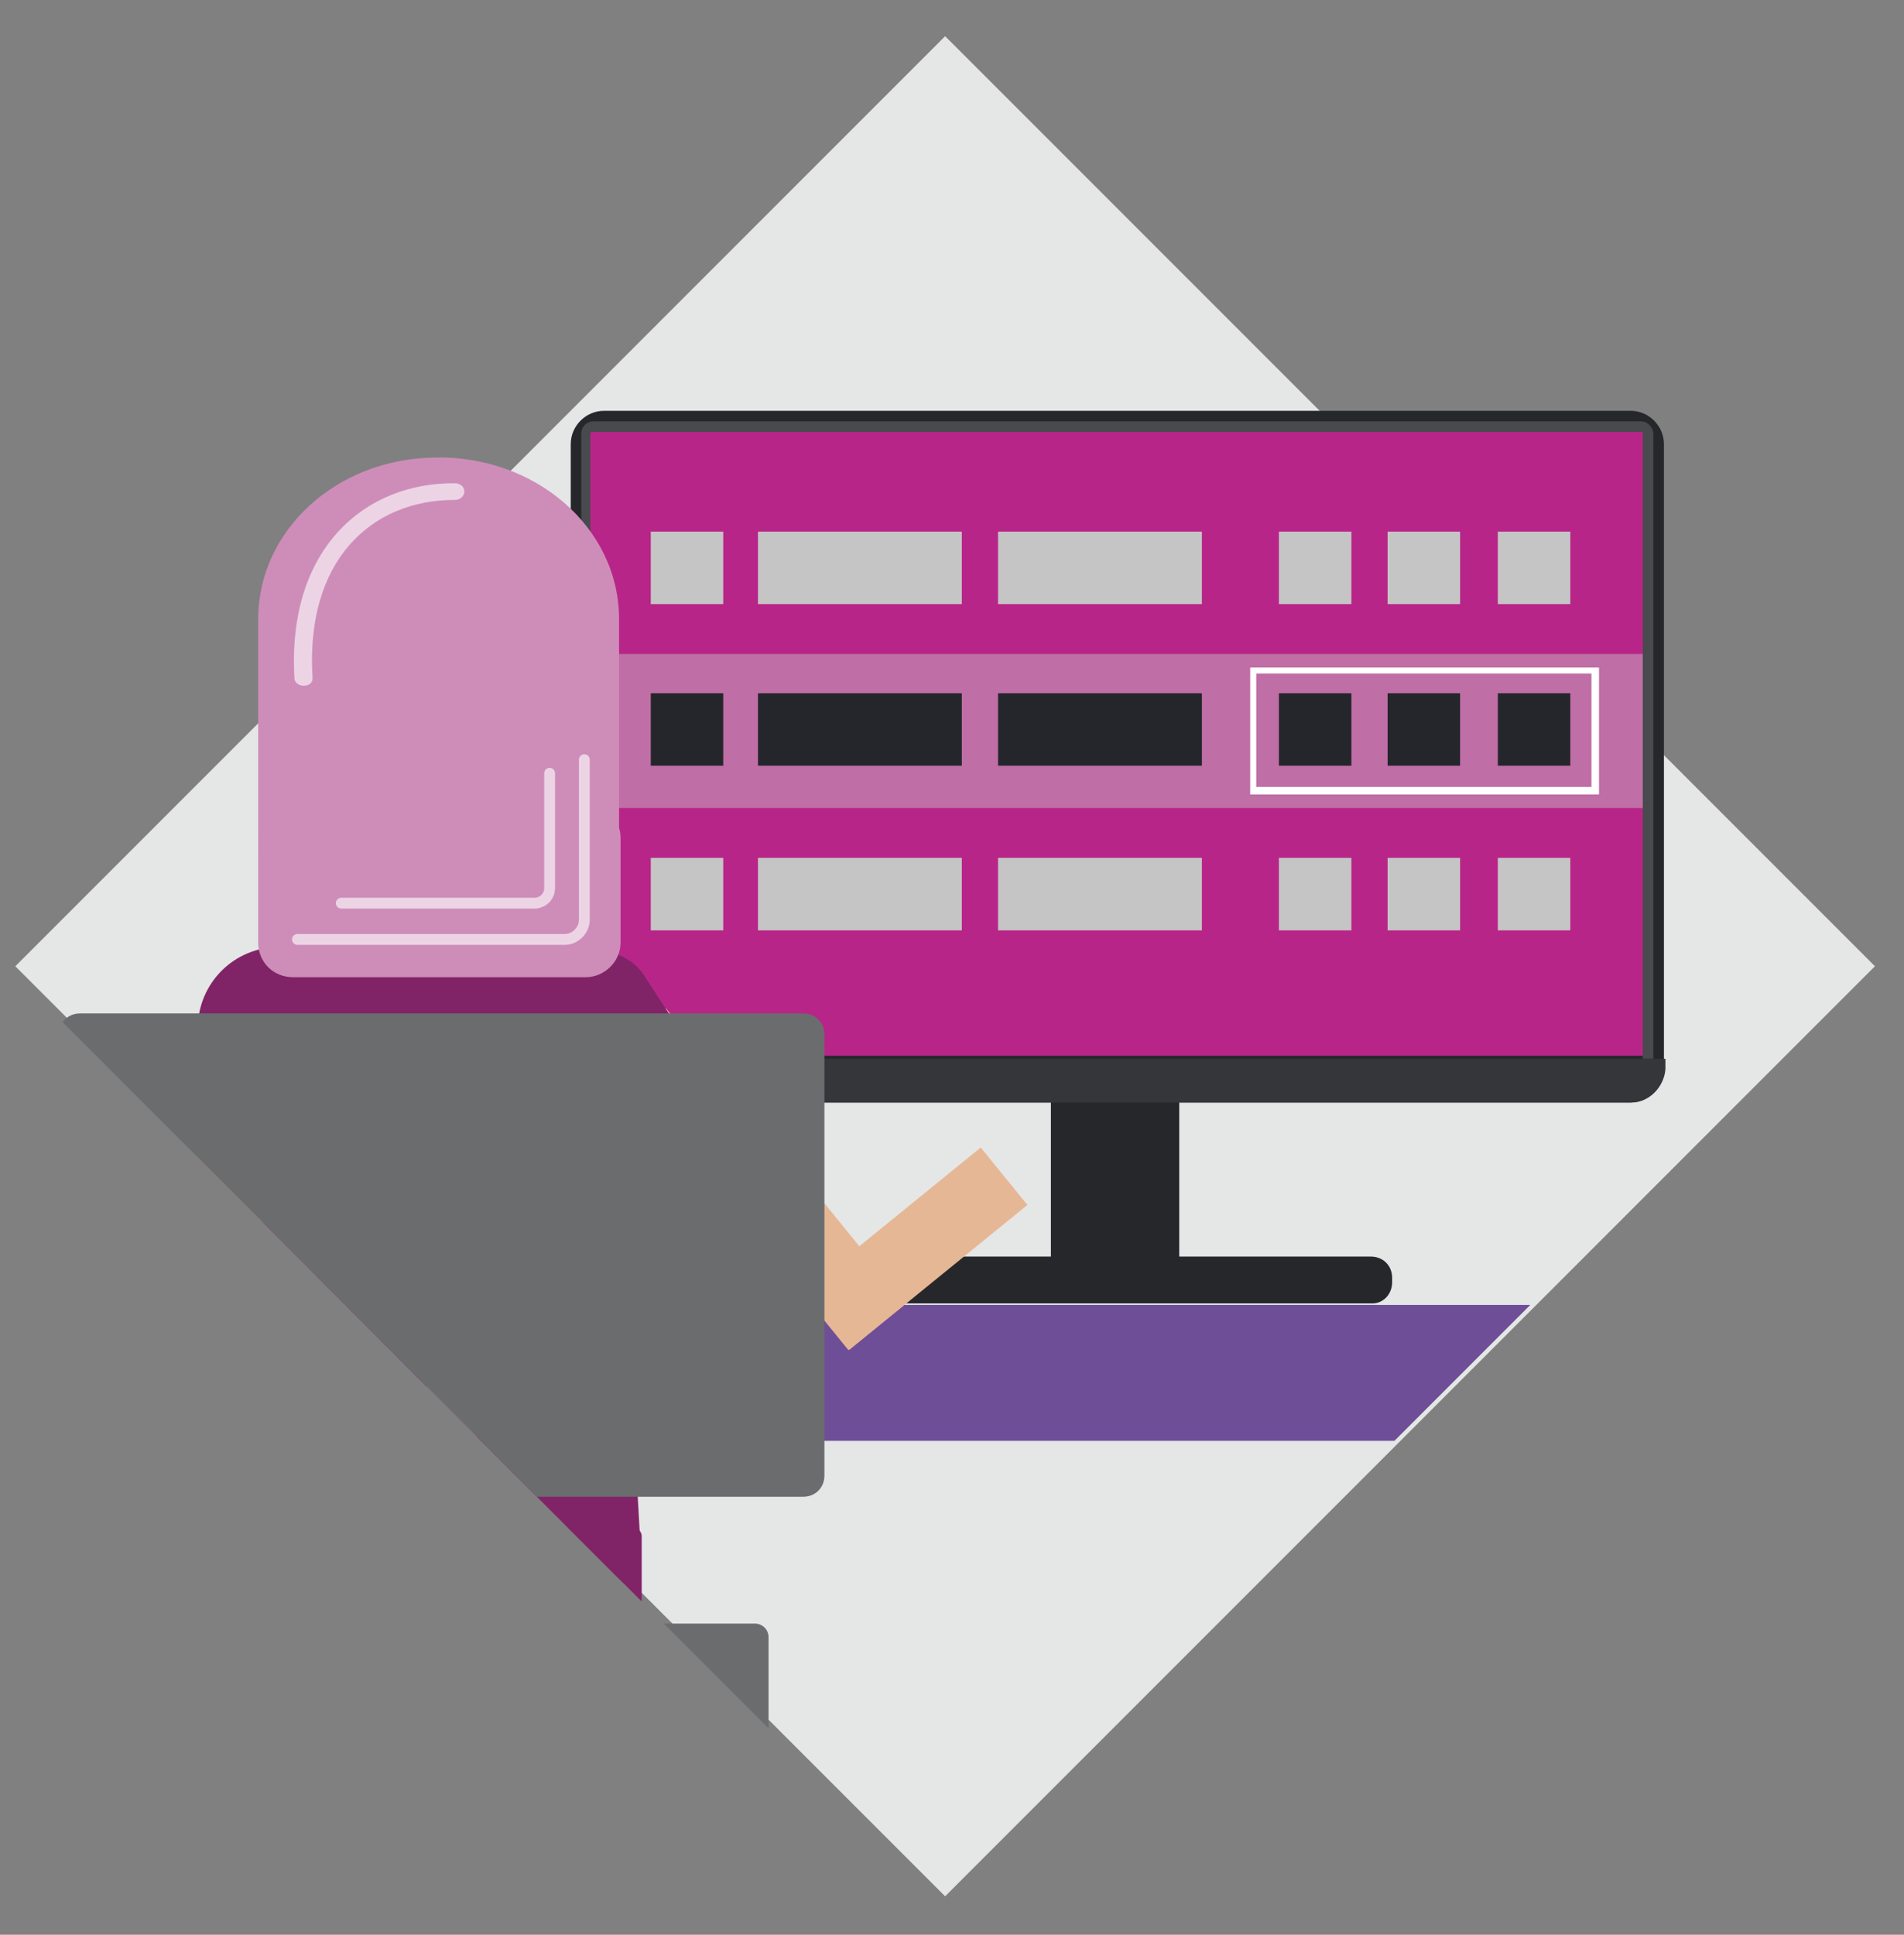 <?xml version="1.0" encoding="utf-8"?>
<!-- Generator: Adobe Illustrator 22.0.0, SVG Export Plug-In . SVG Version: 6.00 Build 0)  -->
<svg version="1.1" id="Capa_1" xmlns="http://www.w3.org/2000/svg" xmlns:xlink="http://www.w3.org/1999/xlink" x="0px" y="0px"
	 viewBox="0 0 126.1 128.1" style="enable-background:new 0 0 126.1 128.1;" xml:space="preserve">
<rect x="0" y="0" width="126.1" height="128.1" fill="#808080" stroke="none"/>
<style type="text/css">
	.st0{fill:#E5E6E6;}
	.st1{clip-path:url(#SVGID_2_);fill:#26272B;}
	.st2{clip-path:url(#SVGID_2_);fill:#B82588;}
	.st3{clip-path:url(#SVGID_2_);fill:#484A4D;}
	.st4{clip-path:url(#SVGID_2_);fill:#353639;}
	.st5{clip-path:url(#SVGID_2_);fill:#C5C5C5;}
	.st6{clip-path:url(#SVGID_2_);fill:#BF6EA6;}
	.st7{clip-path:url(#SVGID_2_);fill:#25262B;}
	.st8{clip-path:url(#SVGID_2_);fill:#FFFFFF;}
	.st9{clip-path:url(#SVGID_2_);fill:#000007;}
	.st10{clip-path:url(#SVGID_2_);fill:#6F4E98;}
	.st11{clip-path:url(#SVGID_2_);fill:#E6B795;}
	.st12{clip-path:url(#SVGID_2_);fill:#CA8976;}
	.st13{clip-path:url(#SVGID_2_);fill:#812467;}
	.st14{opacity:0.47;clip-path:url(#SVGID_2_);}
	.st15{clip-path:url(#SVGID_4_);fill:#B62688;}
	.st16{clip-path:url(#SVGID_6_);fill:#B62688;}
	.st17{clip-path:url(#SVGID_2_);fill:#CE8DB9;}
	.st18{clip-path:url(#SVGID_2_);fill:#ECD4E4;}
	.st19{clip-path:url(#SVGID_2_);fill:#C4C3C4;}
	.st20{clip-path:url(#SVGID_2_);fill:#6A6C6E;}
	.st21{clip-path:url(#SVGID_2_);fill:none;stroke:#ECD4E4;stroke-width:0.717;stroke-linecap:round;stroke-miterlimit:10;}
</style>
<g>
	<g>
		
			<rect x="19.1" y="20.4" transform="matrix(0.707 -0.707 0.707 0.707 -26.911 63.057)" class="st0" width="87.1" height="87.1"/>
	</g>
	<g>
		<defs>
			
				<rect id="SVGID_1_" x="10.1" y="0.1" transform="matrix(0.707 -0.707 0.707 0.707 -18.632 59.184)" width="104" height="104"/>
		</defs>
		<clipPath id="SVGID_2_">
			<use xlink:href="#SVGID_1_"  style="overflow:visible;"/>
		</clipPath>
		<path class="st1" d="M90.9,86.3H57c-0.8,0-1.4-0.6-1.4-1.4v-0.3c0-0.8,0.6-1.4,1.4-1.4h33.8c0.8,0,1.4,0.6,1.4,1.4v0.3
			C92.2,85.7,91.6,86.3,90.9,86.3"/>
		<rect x="69.6" y="72.2" class="st1" width="8.5" height="12.3"/>
		<path class="st1" d="M108,73h-68c-1.2,0-2.2-1-2.2-2.2V29.4c0-1.2,1-2.2,2.2-2.2h68c1.2,0,2.2,1,2.2,2.2v41.4
			C110.2,72,109.2,73,108,73"/>
		<rect x="38.8" y="28.5" class="st2" width="70.3" height="41.4"/>
		<path class="st3" d="M109.4,70.1h-0.6V28.7c0-0.1-0.1-0.1-0.1-0.1H39.2c-0.1,0-0.1,0.1-0.1,0.1v41.2h-0.6V28.7
			c0-0.5,0.4-0.8,0.8-0.8h69.4c0.4,0,0.8,0.4,0.8,0.8V70.1z"/>
		<path class="st4" d="M108,73h-68c-1.2,0-2.2-1-2.2-2.2v-0.7h72.5v0.7C110.2,72,109.2,73,108,73"/>
		<rect x="43.1" y="35.2" class="st5" width="4.8" height="4.8"/>
		<rect x="50.2" y="35.2" class="st5" width="13.5" height="4.8"/>
		<rect x="66.1" y="35.2" class="st5" width="13.5" height="4.8"/>
		<rect x="84.7" y="35.2" class="st5" width="4.8" height="4.8"/>
		<rect x="91.9" y="35.2" class="st5" width="4.8" height="4.8"/>
		<rect x="99.2" y="35.2" class="st5" width="4.8" height="4.8"/>
		<rect x="43.1" y="56.8" class="st5" width="4.8" height="4.8"/>
		<rect x="50.2" y="56.8" class="st5" width="13.5" height="4.8"/>
		<rect x="66.1" y="56.8" class="st5" width="13.5" height="4.8"/>
		<rect x="84.7" y="56.8" class="st5" width="4.8" height="4.8"/>
		<rect x="91.9" y="56.8" class="st5" width="4.8" height="4.8"/>
		<rect x="99.2" y="56.8" class="st5" width="4.8" height="4.8"/>
		<rect x="39.1" y="43.3" class="st6" width="69.7" height="10.2"/>
		<rect x="43.1" y="45.9" class="st7" width="4.8" height="4.8"/>
		<rect x="50.2" y="45.9" class="st7" width="13.5" height="4.8"/>
		<rect x="66.1" y="45.9" class="st7" width="13.5" height="4.8"/>
		<rect x="84.7" y="45.9" class="st7" width="4.8" height="4.8"/>
		<rect x="91.9" y="45.9" class="st7" width="4.8" height="4.8"/>
		<rect x="99.2" y="45.9" class="st7" width="4.8" height="4.8"/>
		<path class="st8" d="M105.9,52.6H82.8v-8.4h23.1V52.6z M83.2,52.1h22.2v-7.5H83.2V52.1z"/>
		<rect x="-20.9" y="86.4" class="st10" width="162.8" height="9"/>
		<rect x="18.8" y="108.8" class="st11" width="6.5" height="43"/>
		<rect x="34.4" y="108.8" class="st11" width="6.5" height="43"/>
		<rect x="13.1" y="70.8" class="st12" width="7.3" height="27.6"/>
		<path class="st13" d="M20.4,62.7h-1.9c-3,0-5.4,2.4-5.4,5.4V71h7.3V62.7z"/>
		
			<rect x="47.7" y="65.4" transform="matrix(0.776 -0.631 0.631 0.776 -37.993 49.188)" class="st11" width="4.9" height="25.2"/>
		
			<rect x="53" y="80.2" transform="matrix(0.776 -0.631 0.631 0.776 -38.577 56.777)" class="st11" width="15.2" height="4.9"/>
		<path class="st13" d="M34.6,65.4l2.8-1.8c1.8-1.2,4.3-0.7,5.4,1.2l2.4,3.7l-6.1,4L34.6,65.4z"/>
		<path class="st13" d="M17.4,101.1h24.5c0.3,0,0.6,0.3,0.6,0.6v11.8c0,0.3-0.3,0.6-0.6,0.6H17.4c-0.3,0-0.6-0.3-0.6-0.6v-11.8
			C16.8,101.3,17.1,101.1,17.4,101.1"/>
		<path class="st13" d="M35.5,60.7l-12.1,0c-2.8,0-5.1,2.4-5.1,5.4c0,3,2.3,5.4,5.1,5.4l12.1,0c2.8,0,5.1-2.4,5.1-5.4
			C40.5,63.1,38.2,60.7,35.5,60.7"/>
		<polygon class="st13" points="40.4,66.6 17.8,66.6 16.9,102.1 42.4,102 		"/>
		<rect x="16.9" y="101.8" class="st13" width="25.5" height="2.7"/>
		
			<rect x="26.9" y="52" transform="matrix(1 -1.343668e-03 1.343668e-03 1 -7.554147e-02 3.944060e-02)" class="st11" width="4.8" height="8.5"/>
		<path class="st11" d="M31.7,60.5c-0.1,4-4.7,4-4.8,0C27,56.5,31.6,56.5,31.7,60.5"/>
		<path class="st12" d="M39.4,42.3c0,6.6-4.5,12-10.1,12c-13.4-0.6-13.4-23.4,0-24C34.9,30.3,39.4,35.7,39.4,42.3"/>
		<g class="st14">
			<g>
				<defs>
					<rect id="SVGID_3_" x="21.7" y="43.2" width="4.6" height="3"/>
				</defs>
				<clipPath id="SVGID_4_">
					<use xlink:href="#SVGID_3_"  style="overflow:visible;"/>
				</clipPath>
				<path class="st15" d="M26.3,44.7c-0.1,2-4.6,2-4.6,0C21.8,42.7,26.3,42.7,26.3,44.7"/>
			</g>
		</g>
		<g class="st14">
			<g>
				<defs>
					<rect id="SVGID_5_" x="32.7" y="43.2" width="4.6" height="3"/>
				</defs>
				<clipPath id="SVGID_6_">
					<use xlink:href="#SVGID_5_"  style="overflow:visible;"/>
				</clipPath>
				<path class="st16" d="M37.3,44.7c-0.1,2-4.6,2-4.6,0C32.7,42.7,37.2,42.7,37.3,44.7"/>
			</g>
		</g>
		<path class="st17" d="M28.7,30.3C35.4,30.1,41,34.9,41,41l0,15.8l-23.9,0l0-15.8C17.1,35.1,22.3,30.4,28.7,30.3"/>
		<path class="st18" d="M20.1,45.4c-0.3,0-0.6-0.2-0.6-0.5C19,36.3,24.2,31.9,30.2,32c0.8,0.1,0.7,1.1-0.1,1.1
			c-5.5,0-9.9,4-9.4,11.8C20.7,45.2,20.5,45.4,20.1,45.4L20.1,45.4z"/>
		<path class="st13" d="M29.4,84.3l-17.4,33c-0.2,0.4,0.1,0.9,0.6,0.9h34.7c0.5,0,0.8-0.5,0.6-0.9l-17.4-33
			C30.3,83.8,29.6,83.8,29.4,84.3"/>
		<rect x="28.5" y="118.7" class="st19" width="2.1" height="37.1"/>
		<rect x="26.6" y="91.8" class="st19" width="5" height="20.8"/>
		<path class="st20" d="M3.9,115.4v-7c0-0.5,0.4-0.9,0.9-0.9H50c0.5,0,0.9,0.4,0.9,0.9v7c0,0.5-0.4,0.9-0.9,0.9H4.8
			C4.3,116.3,3.9,115.9,3.9,115.4"/>
		<path class="st20" d="M53.2,99.1H5.3c-0.8,0-1.4-0.6-1.4-1.4V68.5c0-0.8,0.6-1.4,1.4-1.4h47.9c0.8,0,1.4,0.6,1.4,1.4v29.2
			C54.6,98.5,54,99.1,53.2,99.1"/>
		<path class="st17" d="M38.8,64.7H19.4c-1.3,0-2.3-1-2.3-2.3v-6.9c0-1.3,1-2.3,2.3-2.3h19.4c1.3,0,2.3,1,2.3,2.3v6.9
			C41.1,63.7,40,64.7,38.8,64.7"/>
		<path class="st21" d="M19.7,62.2h17.7c0.7,0,1.3-0.6,1.3-1.3V50.3"/>
		<path class="st21" d="M22.6,59.8h12.8c0.5,0,1-0.4,1-1v-7.6"/>
	</g>
</g>
</svg>
